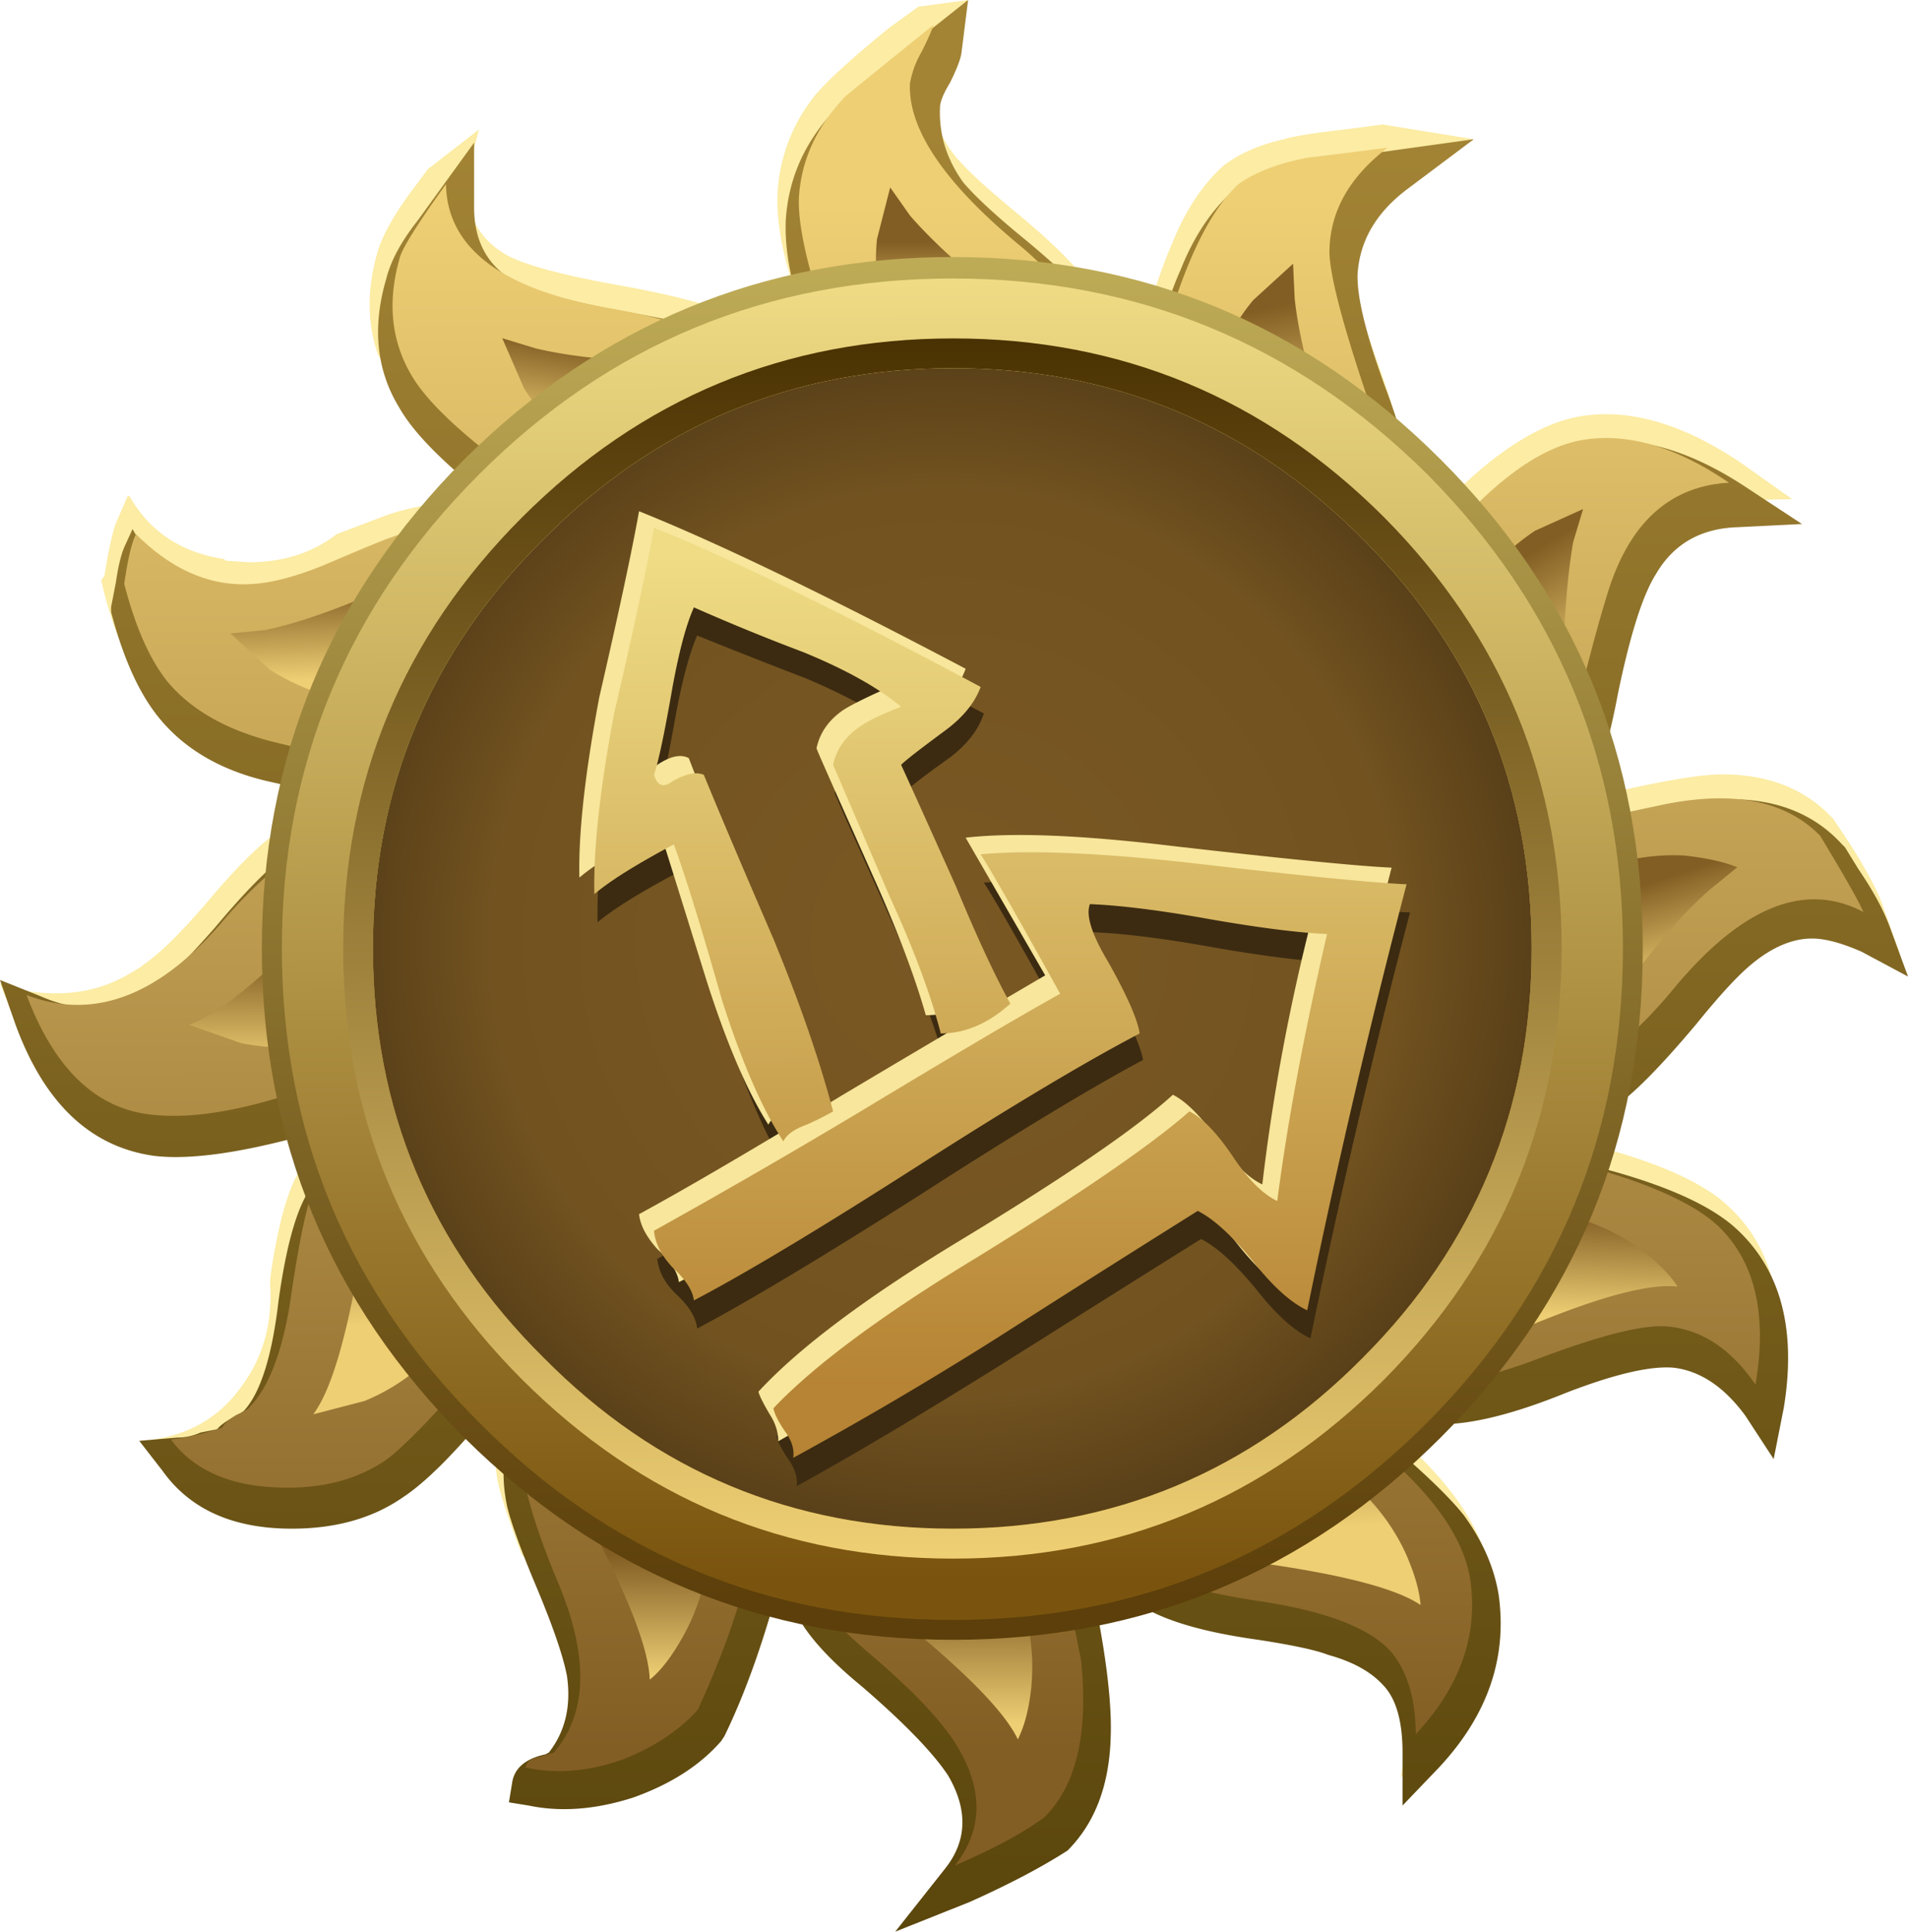 <svg xmlns="http://www.w3.org/2000/svg" viewBox="0 0 46.039 46.602"><defs><linearGradient id="k" y2="-889.19" gradientUnits="userSpaceOnUse" x2="1637.6" gradientTransform="matrix(0 -.64 -.64 .001 -551.1 1079.9)" y1="-889.19" x1="1635"><stop offset="0" stop-color="#835e24"/><stop offset="1" stop-color="#eecf74"/></linearGradient><linearGradient id="a" y2="-889.84" gradientUnits="userSpaceOnUse" x2="1684.1" gradientTransform="matrix(0 -.64 -.64 .001 -551.1 1079.9)" y1="-889.84" x1="1631.6"><stop offset="0" stop-color="#a38435"/><stop offset="1" stop-color="#5c470d"/></linearGradient><linearGradient id="c" y2="-959.24" gradientUnits="userSpaceOnUse" x2="1639.1" gradientTransform="scale(-.64 .64) rotate(-88.181 1301.439 399.23)" y1="-959.24" x1="1636"><stop offset="0" stop-color="#835e24"/><stop offset="1" stop-color="#eecf74"/></linearGradient><linearGradient id="d" y2="-783.14" gradientUnits="userSpaceOnUse" x2="1734.5" gradientTransform="matrix(.044 -.638 -.638 -.044 -551.1 1079.9)" y1="-783.14" x1="1729.8"><stop offset="0" stop-color="#835e24"/><stop offset="1" stop-color="#eecf74"/></linearGradient><linearGradient id="e" y2="-889.55" gradientUnits="userSpaceOnUse" x2="1679.7" gradientTransform="matrix(0 -.64 -.64 .001 -551.1 1079.9)" y1="-889.55" x1="1675.7"><stop offset="0" stop-color="#835e24"/><stop offset="1" stop-color="#eecf74"/></linearGradient><linearGradient id="f" y2="-880.23" gradientUnits="userSpaceOnUse" x2="1678.3" gradientTransform="matrix(0 -.64 -.64 .001 -551.1 1079.9)" y1="-880.23" x1="1674.6"><stop offset="0" stop-color="#835e24"/><stop offset="1" stop-color="#eecf74"/></linearGradient><linearGradient id="g" y2="-757.33" gradientUnits="userSpaceOnUse" x2="1726.4" gradientTransform="matrix(.044 -.638 -.638 -.044 -551.1 1079.9)" y1="-757.33" x1="1721.6"><stop offset="0" stop-color="#835e24"/><stop offset="1" stop-color="#eecf74"/></linearGradient><linearGradient id="h" y2="-871.13" gradientUnits="userSpaceOnUse" x2="1659.9" gradientTransform="matrix(0 -.64 -.64 .001 -551.1 1079.9)" y1="-871.13" x1="1656.6"><stop offset="0" stop-color="#835e24"/><stop offset="1" stop-color="#eecf74"/></linearGradient><linearGradient id="i" y2="-811.92" gradientUnits="userSpaceOnUse" x2="1680.5" gradientTransform="scale(.64 -.64) rotate(87.901 444.65 -1290.39)" y1="-811.92" x1="1677.7"><stop offset="0" stop-color="#835e24"/><stop offset="1" stop-color="#eecf74"/></linearGradient><linearGradient id="j" y2="-1122.9" gradientUnits="userSpaceOnUse" x2="1487.3" gradientTransform="matrix(-.099 -.632 -.632 .099 -551.1 1079.9)" y1="-1122.9" x1="1484.5"><stop offset="0" stop-color="#835e24"/><stop offset="1" stop-color="#eecf74"/></linearGradient><linearGradient id="b" y2="889.64" gradientUnits="userSpaceOnUse" x2="-1636.6" gradientTransform="matrix(0 .64 .64 .001 -551.1 1079.9)" y1="889.64" x1="-1683.3"><stop offset="0" stop-color="#835e24"/><stop offset="1" stop-color="#eecf74"/></linearGradient><linearGradient id="l" y2="-546.91" gradientUnits="userSpaceOnUse" x2="1790.1" gradientTransform="matrix(.13 -.627 -.627 -.13 -551.1 1079.9)" y1="-546.91" x1="1785.9"><stop offset="0" stop-color="#835e24"/><stop offset="1" stop-color="#eecf74"/></linearGradient><linearGradient id="m" y2="77.07" gradientUnits="userSpaceOnUse" x2="1881.3" gradientTransform="matrix(.331 -.548 -.548 -.331 -551.1 1079.9)" y1="77.07" x1="1877.2"><stop offset="0" stop-color="#835e24"/><stop offset="1" stop-color="#eecf74"/></linearGradient><linearGradient id="n" y2="-352.58" gradientUnits="userSpaceOnUse" x2="1858.2" gradientTransform="matrix(.198 -.609 -.609 -.198 -551.1 1079.9)" y1="-352.58" x1="1855.1"><stop offset="0" stop-color="#835e24"/><stop offset="1" stop-color="#eecf74"/></linearGradient><linearGradient id="s" y2="-5.402" gradientUnits="userSpaceOnUse" x2="16343" gradientTransform="matrix(0 .64 -.64 -.001 11.619 -10433)" y1="-5.402" x1="16318"><stop offset="0" stop-color="#b68434"/><stop offset="1" stop-color="#efdc85"/></linearGradient><linearGradient id="p" y2="889.87" gradientUnits="userSpaceOnUse" x2="-1638.1" gradientTransform="matrix(0 .64 .64 .001 -551.1 1079.9)" y1="889.87" x1="-1678.7"><stop offset="0" stop-color="#5c3f0a"/><stop offset="1" stop-color="#bfac57"/></linearGradient><linearGradient id="q" y2="889.87" gradientUnits="userSpaceOnUse" x2="-1638.7" gradientTransform="matrix(0 .64 .64 .001 -551.1 1079.9)" y1="889.87" x1="-1678.2"><stop offset="0" stop-color="#7a540e"/><stop offset="1" stop-color="#efdc85"/></linearGradient><linearGradient id="r" y2="-889.78" gradientUnits="userSpaceOnUse" x2="1674.6" gradientTransform="matrix(0 -.64 -.64 .001 -551.1 1079.9)" y1="-889.78" x1="1638"><stop offset="0" stop-color="#4b3202"/><stop offset="1" stop-color="#eecf74"/></linearGradient><linearGradient id="t" y2="-12.279" gradientUnits="userSpaceOnUse" x2="16343" gradientTransform="matrix(0 .64 -.64 -.001 11.619 -10433)" y1="-12.279" x1="16318"><stop offset="0" stop-color="#b68434"/><stop offset="1" stop-color="#efdc85"/></linearGradient><radialGradient id="o" gradientUnits="userSpaceOnUse" cy="1657.5" cx="889.58" gradientTransform="matrix(.64 0 0 .64 -551.1 -1041.7)" r="19.099"><stop offset="0" stop-color="#7a5824"/><stop offset=".71" stop-color="#725320"/><stop offset="1" stop-color="#523a16"/></radialGradient></defs><path d="M30.962 3.364c.263-.083.772-.16 1.518-.245l.88-.116 2.201.356-1.801.562c-.801.561-1.201 1.24-1.201 2.041-.025.532.19 1.426.643 2.68.372 1.011.587 1.772.64 2.281.08.849-.12 1.611-.6 2.28l-.522.595c.507-.185 1.186-.702 2.041-1.557 1.254-1.309 2.388-2.04 3.398-2.202 1.177-.186 2.456.19 3.843 1.123l1.24.879-1.523.038c-.879.054-1.534.445-1.958 1.163-.347.532-.655 1.494-.924 2.881-.292 1.25-.517 2.065-.678 2.436l-.039.123-.078.077c-.455.377-1.055.684-1.802.923.586-.029 1.357-.19 2.32-.483 1.44-.342 2.436-.517 2.997-.517 1.124 0 2.017.356 2.682 1.079l.4.6c.371.586.625 1.055.761 1.402l.44 1.24-1.163-.601a2.151 2.151 0 00-1.157-.323c-.483 0-.976.215-1.479.64-.322.27-.762.748-1.324 1.442-.717.853-1.288 1.455-1.718 1.801-.718.561-1.494.84-2.319.84-.376 0-.655-.025-.84-.079.131.21.717.45 1.757.719l.562.121c1.626.4 2.773.879 3.437 1.441 1.148.987 1.549 2.465 1.201 4.438l-.2 1.24-.678-1.04c-.533-.746-1.118-1.133-1.758-1.161-.537-.054-1.386.146-2.564.6-1.41.507-2.426.762-3.037.762l-.8-.084c-.43-.077-.894-.346-1.401-.796l-.24-.244c.161.43.693 1.07 1.602 1.924 1.333 1.173 2.08 2.29 2.236 3.36.215 1.494-.263 2.866-1.436 4.121l-.722.757c.215-1.064.038-2.027-.518-2.882-.645-.932-1.577-1.396-2.802-1.396-.562 0-1.027.093-1.402.279-.903-.186-1.597-.479-2.08-.879-.342-.293-.625-.776-.84-1.441l-.156-.478h-.044c.03.37.122 1.08.283 2.12.264 1.385.386 2.435.356 3.158-.054 1.172-.41 2.105-1.079 2.802-.56.397-1.332.812-2.318 1.237l-.118.043a3.928 3.928 0 00.039-2.525c-.293-.902-.84-1.557-1.64-1.957l-1.08-.923c-.908-.772-1.43-1.45-1.563-2.036-.053-.376-.01-.83.123-1.362l.077-.479c-.13.269-.277.747-.438 1.44l-.157.679a20.65 20.65 0 01-1.162 3.12l-.083.122c-.878.986-2.026 1.519-3.437 1.596a3.439 3.439 0 00.439-1.678c0-.587-.068-1.24-.2-1.959-.078-.746-.547-1.401-1.402-1.963-.317-.825-.517-1.435-.6-1.84-.102-.688-.04-1.305.2-1.836.054-.161.244-.43.562-.801l.44-.561-.157-.162c-.43.19-1.03.723-1.802 1.602-.746.855-1.318 1.411-1.724 1.68-.717.507-1.611.761-2.675.761-1.416 0-2.456-.469-3.12-1.401l-.322-.2c1.04-.079 1.84-.503 2.402-1.279.531-.694.771-1.519.718-2.481v-.157c.161-1.147.376-1.977.64-2.48.321-.64.922-1.147 1.801-1.523l.64-.318-.084-.239c-.479.024-1.25.2-2.319.518-1.572.454-2.797.63-3.677.522-1.548-.215-2.665-1.28-3.359-3.198l-.161-.4c.4.161.855.238 1.362.238.664 0 1.28-.17 1.837-.517l.2-.121.043-.04c.372-.244.894-.747 1.558-1.523.669-.796 1.225-1.357 1.68-1.68.722-.557 1.509-.84 2.362-.84l.64.083v-.083c-.107-.269-.893-.517-2.363-.757l-1.079-.2c-1.148-.293-2.011-.815-2.598-1.563-.507-.585-.893-1.44-1.162-2.559l-.039-.16.079-.117.082-.484c.08-.4.147-.664.2-.796l.28-.644h.038c.484.854 1.24 1.363 2.28 1.523l.044.04.557.038c.83 0 1.538-.225 2.124-.678l1.157-.44a5.795 5.795 0 011.602-.322c.586-.025 1.04.054 1.357.244.108.024.23.131.361.318.4.346.625.532.68.561 0-.323-.572-.948-1.72-1.88l-.2-.161c-1.147-.987-1.865-1.827-2.158-2.519l-.083-.128c-.269-.77-.269-1.61 0-2.52.131-.4.385-.848.756-1.357l.445-.6 1.235-.958-.317 1.237c0 .83.332 1.425 1.001 1.801.454.239 1.348.479 2.681.717 1.357.245 2.304.494 2.837.763.962.454 1.547 1.161 1.762 2.119h.161c.054-.664-.097-1.519-.438-2.559-.353-.986-.509-1.826-.484-2.52a4.107 4.107 0 01.922-2.401c.293-.348.88-.88 1.758-1.598l.719-.522 1.201-.162-.401.602c-.024.215-.118.453-.278.722a2.191 2.191 0 00-.24.64c-.029.639.171 1.24.601 1.796.264.323.772.787 1.518 1.402.934.771 1.559 1.416 1.88 1.918.509.88.611 1.857.317 2.92l.123.084c.077-.084.254-.601.522-1.562l.078-.279c.317-1.094.586-1.88.801-2.363.318-.796.733-1.426 1.24-1.88.371-.288.85-.503 1.441-.635z" fill-rule="evenodd" fill="#fceca4"/><path d="M35.934 18.914c-.383.168-.704.254-.957.254-.383 0-.782-.172-1.184-.511-.258-.215-.609-.598-1.059-1.153-.574-.683-1.031-1.16-1.375-1.441-.574-.445-1.195-.672-1.855-.672-.274 0-.488.02-.641.051.102-.164.563-.352 1.375-.563l.485-.093c1.277-.321 2.183-.704 2.718-1.153.914-.789 1.247-1.961.993-3.519l-.196-.993-.543.832c-.406.555-.863.864-1.375.93-.449.043-1.14-.117-2.082-.48-1-.407-1.812-.61-2.429-.61l-.61.063c-.297.066-.683.277-1.152.64l-.192.192c.172-.406.598-.914 1.282-1.535.511-.45.886-.821 1.121-1.117.359-.493.586-1.004.672-1.54.168-1.214-.215-2.324-1.153-3.328l-.703-.734v1.023c0 .618-.129 1.055-.386 1.313-.235.254-.586.445-1.055.574-.215.086-.66.184-1.344.289-1.238.172-2.07.449-2.496.832-.297.278-.535.66-.703 1.153L20.961 8l-.031-.031c.019-.277.093-.832.222-1.664.215-1.09.309-1.93.289-2.527-.023-.942-.3-1.676-.832-2.211-.492-.317-1.121-.649-1.886-.992L17.281 0l.961 1.215c.426.535.446 1.133.063 1.793-.278.426-.821.992-1.633 1.695l-.192.161c-.722.617-1.14 1.164-1.246 1.632-.043.278-.011.629.094 1.055l.067.383c-.106-.234-.227-.606-.352-1.117l-.129-.547c-.277-.957-.586-1.789-.93-2.496l-.062-.094c-.406-.469-.973-.832-1.695-1.09-.727-.234-1.399-.285-2.02-.156l-.383.062.063.383c.043.278.258.461.64.543l.067.035c.316.403.433.895.351 1.473-.066.359-.257.926-.578 1.695-.297.703-.488 1.227-.574 1.567-.129.597-.086 1.133.129 1.601.082.192.242.403.476.641.215.277.321.426.321.445l-.125.098c-.344-.149-.824-.574-1.442-1.281-.554-.641-1.015-1.078-1.375-1.313-.578-.402-1.293-.605-2.144-.605-1.133 0-1.965.371-2.496 1.117l-.449.578.738.063c.148 0 .297.031.445.097l.32.063c.067.086.204.179.418.289l.094.062c.32.34.547 1.047.672 2.114.129.937.301 1.609.516 2.015.254.492.734.883 1.437 1.184l.543.254-.094.195c-.406-.023-1.015-.16-1.824-.418-1.301-.363-2.293-.5-2.976-.418C1.738 15.145.844 16 .289 17.536L0 18.368l.801-.321a2.648 2.648 0 011.023-.226c.449 0 .875.16 1.281.48.215.172.567.535 1.055 1.09.535.641.981 1.098 1.344 1.375.578.426 1.207.641 1.891.641l.511-.032v.032c-.086.214-.715.414-1.89.605l-.864.195c-.894.211-1.59.618-2.078 1.215-.386.469-.695 1.153-.929 2.047v.098l.093.48c.043.301.098.524.16.672l.161.352c.492-.895 1.281-1.344 2.371-1.344.875 0 1.554.301 2.047.894l.609.227c.957.34 1.746.363 2.367.063l.32-.254c.168-.196.34-.352.512-.481 0 .297-.461.801-1.379 1.504l-.16.129c-.766.617-1.277 1.148-1.535 1.598-.445.726-.531 1.558-.254 2.496.086.343.285.715.605 1.121l1.09 1.504v-1.246c0-.664.266-1.145.801-1.442.359-.191 1.074-.383 2.145-.578 1.086-.191 1.855-.391 2.3-.605.77-.364 1.227-.93 1.379-1.696l.125.032c.043.511-.074 1.183-.351 2.015-.278.77-.406 1.442-.383 2.016.043.707.289 1.336.734 1.89.258.321.727.747 1.41 1.278l1.376 1.09-.129-1.028c-.02-.125-.094-.316-.223-.574-.129-.211-.191-.371-.191-.48-.02-.512.128-.993.449-1.438.234-.277.64-.652 1.215-1.121.746-.617 1.25-1.129 1.503-1.535.426-.703.524-1.485.29-2.336l.062-.067c.086.11.223.524.418 1.25l.063.223c.253.875.468 1.504.64 1.887.254.64.586 1.144.992 1.508.469.34 1.258.574 2.368.703l2.304.32-1.281-.961c-.598-.449-.918-.992-.961-1.633-.019-.425.152-1.14.516-2.144.297-.789.468-1.399.511-1.824a2.55 2.55 0 00-.48-1.789c-.024-.047-.117-.153-.289-.321l-.129-.16.031-.035c.449.195.985.621 1.602 1.281.511.512.906.863 1.183 1.055.493.363 1.004.59 1.536.672.941.152 1.964-.149 3.074-.895l1.023-.672-1.25-.062c-.703-.024-1.226-.32-1.566-.899-.258-.406-.5-1.171-.735-2.304-.152-.809-.332-1.461-.546-1.95l-.032-.097-.062-.063c-.364-.3-.832-.547-1.41-.738.254.023.863.152 1.824.387.98.273 1.781.414 2.398.414.899 0 1.614-.285 2.145-.863l.066-.067.254-.414c.277-.406.481-.777.609-1.121l.352-.957-.898.48z" fill-rule="evenodd" fill="url(#a)" transform="matrix(1.25 0 0 -1.25 0 46.602)"/><path d="M35.969 19.68c-1.133.598-2.36.098-3.68-1.504-1.387-1.664-2.711-2.25-3.969-1.762-.172-.554.032-.957.61-1.214.125-.063.636-.192 1.535-.383 1.301-.344 2.195-.739 2.687-1.184.723-.683.969-1.707.735-3.074-.469.684-1.032 1.059-1.696 1.121-.449.043-1.269-.16-2.464-.609-1.11-.426-1.973-.575-2.59-.45-.258.047-.512.184-.77.418-.383.301-.617.481-.703.543l-.418-.414c.129-.511.676-1.207 1.633-2.082.898-.808 1.398-1.578 1.504-2.304.152-1.067-.203-2.059-1.055-2.973 0 .68-.16 1.215-.48 1.598-.407.449-1.227.769-2.465.961-1.301.191-2.133.449-2.496.769-.192.168-.352.414-.481.734-.191.532-.308.844-.351.93-.082.082-.192.082-.317 0l-.351-.195c0-.66.156-1.781.48-3.36.149-1.406-.086-2.421-.707-3.039-.402-.296-.98-.609-1.726-.929.554.707.554 1.496 0 2.371-.301.469-.864 1.054-1.696 1.758-.32.277-.554.504-.703.671-.301.301-.48.59-.547.864-.019.152.02.523.129 1.121.086.449.02.769-.191.961-.321-.172-.567-.492-.738-.961a25.553 25.553 0 01-.321-1.344c-.168-.683-.469-1.492-.894-2.433-.364-.403-.844-.723-1.442-.958-.66-.238-1.289-.289-1.886-.16.023.106.097.172.222.192.067.019.172.051.321.093.664.77.683 1.879.066 3.329-.66 1.578-.863 2.648-.609 3.199.343.43.578.738.703.93.238.363.121.66-.352.894-.445-.125-.969-.531-1.566-1.215-.727-.812-1.227-1.312-1.504-1.504-.578-.383-1.281-.554-2.114-.511-.917.043-1.589.351-2.015.925.258.024.586.098.992.227.043.082.137.168.289.254.149.062.234.117.254.16.363.383.617 1.055.77 2.016.168 1.171.328 1.921.476 2.242.195.359.504.648.93.863.746.363 1.14.555 1.183.574-.129.407-.265.664-.418.77-.445 0-1.246-.172-2.398-.512-1.004-.301-1.836-.406-2.496-.32-1.043.129-1.836.894-2.367 2.304 1.281-.492 2.527-.031 3.746 1.375 1.277 1.516 2.515 2.145 3.711 1.887.383.535.168.93-.641 1.184-1.09.215-1.824.375-2.207.48-.832.235-1.461.61-1.887 1.121-.343.426-.621 1.055-.836 1.887.067.469.141.789.227.961.703-.703 1.461-1.023 2.27-.961.363.024.812.141 1.343.356.793.339 1.231.519 1.317.543.871.32 1.566.339 2.078.062.062-.02.289-.223.672-.605.383-.278.629-.239.734.125.129.429-.426 1.121-1.664 2.082-.723.574-1.203 1.066-1.437 1.472-.387.66-.461 1.406-.227 2.239.043.191.344.671.898 1.441.02-1.238 1.086-2.039 3.2-2.402 2.195-.383 3.359-1.129 3.488-2.239a.53.53 0 01.445-.066c.172.043.301.105.387.191.105.578.008 1.301-.289 2.176-.301.941-.438 1.633-.418 2.082.043.723.344 1.375.898 1.953.02.02.586.481 1.696 1.375-.02-.086-.098-.258-.223-.511a1.84 1.84 0 01-.227-.61c-.043-.875.653-1.91 2.082-3.101 1.301-1.067 1.75-2.211 1.344-3.426.34-.469.641-.492.895-.063.086.125.258.606.511 1.438.426 1.601.93 2.668 1.504 3.199.321.234.77.406 1.344.516.344.039.856.105 1.539.191-.726-.555-1.097-1.207-1.121-1.953-.019-.406.223-1.363.734-2.879.387-1.152.344-2.047-.125-2.687-.085-.153-.246-.333-.48-.543-.105-.215.012-.43.352-.641.531.148 1.246.68 2.144 1.598.832.875 1.598 1.367 2.305 1.472.851.129 1.781-.148 2.781-.832-1.109-.062-1.879-.734-2.305-2.015-.234-.727-.531-1.868-.894-3.426-.364-.317-.981-.598-1.856-.832 0-.192.063-.403.192-.641.215 0 1.363.227 3.457.672 1.429.32 2.484.129 3.168-.574.488-.809.765-1.297.832-1.469z" fill-rule="evenodd" fill="url(#b)" transform="matrix(1.25 0 0 -1.25 0 46.602)"/><path d="M26.113 13.536l.957.226a9.76 9.76 0 002.145.191c.941-.023 1.75-.277 2.433-.769.34-.254.586-.5.735-.734-.531.062-1.473-.184-2.817-.739-.66-.254-1.429-.031-2.304.672l-1.149 1.153z" fill-rule="evenodd" fill="url(#c)" transform="matrix(1.25 0 0 -1.25 0 46.602)"/><path d="M22.559 10.368l.929-.286a9.676 9.676 0 001.95-.929c.792-.492 1.355-1.11 1.699-1.856.168-.383.265-.715.285-.992-.445.301-1.387.555-2.817.77-.679.082-1.226.66-1.628 1.726l-.418 1.567z" fill-rule="evenodd" fill="url(#d)" transform="matrix(1.25 0 0 -1.25 0 46.602)"/><path d="M19.395 7.2c.425-.832.593-1.664.511-2.497-.043-.402-.129-.734-.258-.992-.234.492-.906 1.196-2.015 2.114-.555.449-.735 1.226-.543 2.336l.445 1.535.641-.703A9.026 9.026 0 0019.395 7.2z" fill-rule="evenodd" fill="url(#e)" transform="matrix(1.25 0 0 -1.25 0 46.602)"/><path d="M12.992 11.2l.32-.895c.211-.746.34-1.461.383-2.144.063-.918-.105-1.739-.511-2.465-.215-.383-.426-.66-.641-.832-.02.554-.363 1.472-1.023 2.754-.321.617-.172 1.394.449 2.335l1.023 1.247z" fill-rule="evenodd" fill="url(#f)" transform="matrix(1.25 0 0 -1.25 0 46.602)"/><path d="M10.273 14.688l-.32-.895a9.054 9.054 0 00-.992-1.922c-.516-.765-1.152-1.312-1.922-1.628l-.992-.258c.32.426.609 1.355.863 2.785.129.683.727 1.203 1.793 1.566a6.18 6.18 0 001.57.352z" fill-rule="evenodd" fill="url(#g)" transform="matrix(1.25 0 0 -1.25 0 46.602)"/><path d="M9.824 19.008a9.942 9.942 0 00-2.687-1.597c-.856-.344-1.688-.43-2.496-.258l-.993.351c.512.172 1.278.778 2.305 1.824.488.493 1.277.586 2.367.29a6.423 6.423 0 001.504-.61z" fill-rule="evenodd" fill="url(#h)" transform="matrix(1.25 0 0 -1.25 0 46.602)"/><path d="M10.754 24.129c-.984-.34-2.02-.5-3.106-.48-.918.023-1.726.258-2.433.703l-.766.703.672.066c.598.125 1.313.372 2.145.735.66.277 1.437.074 2.336-.61.445-.339.832-.71 1.152-1.117z" fill-rule="evenodd" fill="url(#i)" transform="matrix(1.25 0 0 -1.25 0 46.602)"/><path d="M15.039 27.297a9.562 9.562 0 00-3.008.832c-.832.383-1.472.938-1.918 1.664l-.418.961.641-.195c.617-.148 1.375-.234 2.273-.254.703-.023 1.321-.523 1.856-1.504a7.968 7.968 0 00.574-1.504z" fill-rule="evenodd" fill="url(#j)" transform="matrix(1.25 0 0 -1.25 0 46.602)"/><path d="M19.234 31.582c.551-.445.735-1.226.543-2.332a5.828 5.828 0 00-.449-1.539 9.665 9.665 0 00-1.887 2.496c-.429.813-.597 1.633-.511 2.465l.254.992.382-.543c.407-.468.961-.98 1.668-1.539z" fill-rule="evenodd" fill="url(#k)" transform="matrix(1.25 0 0 -1.25 0 46.602)"/><path d="M23.457 26.016a9.508 9.508 0 00-.191 3.137c.082.918.394 1.695.925 2.336l.77.703.031-.672c.063-.598.235-1.336.512-2.207.215-.664-.063-1.41-.832-2.242a6.155 6.155 0 00-1.215-1.055z" fill-rule="evenodd" fill="url(#l)" transform="matrix(1.25 0 0 -1.25 0 46.602)"/><path d="M27.199 22.078A8.962 8.962 0 0028 25.086c.383.832.93 1.485 1.633 1.953l.926.418-.192-.64c-.105-.621-.168-1.375-.191-2.274 0-.703-.488-1.32-1.473-1.855a6.79 6.79 0 00-1.504-.61z" fill-rule="evenodd" fill="url(#m)" transform="matrix(1.25 0 0 -1.25 0 46.602)"/><path d="M27.648 18.176a9.728 9.728 0 002.399 1.953c.812.469 1.633.684 2.465.641.426-.047.765-.121 1.023-.227l-.512-.418c-.468-.402-.968-.968-1.503-1.695-.426-.574-1.196-.789-2.305-.641l-1.567.387z" fill-rule="evenodd" fill="url(#n)" transform="matrix(1.25 0 0 -1.25 0 46.602)"/><path d="M30.434 19.039c0-3.367-1.184-6.238-3.555-8.605-2.387-2.391-5.27-3.586-8.637-3.586-3.371 0-6.25 1.195-8.64 3.586-2.391 2.367-3.586 5.238-3.586 8.605 0 3.372 1.195 6.25 3.586 8.641 2.386 2.391 5.269 3.582 8.64 3.582s6.25-1.191 8.637-3.582c2.367-2.391 3.555-5.269 3.555-8.641z" fill-rule="evenodd" fill="url(#o)" transform="matrix(1.25 0 0 -1.25 0 46.602)"/><path d="M26.305 11.075c2.175 2.175 3.261 4.808 3.261 7.902s-1.086 5.726-3.261 7.902c-2.176 2.199-4.813 3.297-7.907 3.297-3.093 0-5.726-1.098-7.902-3.297-2.199-2.176-3.297-4.808-3.297-7.902s1.102-5.731 3.297-7.902c2.176-2.2 4.809-3.297 7.902-3.297 3.094 0 5.731 1.097 7.907 3.297zm1.504 17.339c2.601-2.601 3.902-5.746 3.902-9.437s-1.301-6.836-3.902-9.441c-2.606-2.602-5.739-3.903-9.411-3.903-3.668 0-6.812 1.301-9.437 3.903-2.602 2.605-3.906 5.75-3.906 9.441 0 3.668 1.3 6.816 3.906 9.437 2.625 2.606 5.769 3.907 9.437 3.907 3.672 0 6.805-1.301 9.411-3.907z" fill-rule="evenodd" fill="url(#p)" transform="matrix(1.25 0 0 -1.25 0 46.602)"/><path d="M26.305 11.075c2.175 2.175 3.261 4.808 3.261 7.902s-1.086 5.726-3.261 7.902c-2.176 2.199-4.813 3.297-7.907 3.297-3.093 0-5.726-1.098-7.902-3.297-2.199-2.176-3.297-4.808-3.297-7.902s1.102-5.731 3.297-7.902c2.176-2.2 4.809-3.297 7.902-3.297 3.094 0 5.731 1.097 7.907 3.297zm1.246 17.054c2.519-2.539 3.777-5.59 3.777-9.152 0-3.563-1.258-6.613-3.777-9.152-2.539-2.539-5.586-3.809-9.153-3.809-3.582 0-6.632 1.27-9.148 3.809-2.539 2.539-3.809 5.589-3.809 9.152 0 3.562 1.27 6.613 3.809 9.152 2.516 2.516 5.566 3.778 9.148 3.778 3.567-.004 6.614-1.262 9.153-3.778z" fill-rule="evenodd" fill="url(#q)" transform="matrix(1.25 0 0 -1.25 0 46.602)"/><path d="M26.305 11.075c2.175 2.175 3.261 4.808 3.261 7.902s-1.086 5.726-3.261 7.902c-2.176 2.199-4.813 3.297-7.907 3.297-3.093 0-5.726-1.098-7.902-3.297-2.199-2.176-3.297-4.808-3.297-7.902s1.102-5.731 3.297-7.902c2.176-2.2 4.809-3.297 7.902-3.297 3.094 0 5.731 1.097 7.907 3.297zm.414 16.222c2.285-2.304 3.426-5.078 3.426-8.32s-1.141-6.016-3.426-8.32C24.414 8.352 21.641 7.2 18.398 7.2c-3.242 0-6.011 1.152-8.32 3.457-2.301 2.304-3.453 5.078-3.453 8.32s1.152 6.016 3.453 8.32c2.309 2.305 5.078 3.453 8.32 3.453 3.243 0 6.016-1.148 8.321-3.453z" fill-rule="evenodd" fill="url(#r)" transform="matrix(1.25 0 0 -1.25 0 46.602)"/><path d="M21.821 17.69c-.561-.45-1.347-.888-2.359-1.318a162.138 162.138 0 01-2.64-1.04c-.186.43-.362 1.079-.523 1.957-.185 1.04-.333 1.74-.439 2.08.082.245.229.3.439.162.322-.214.576-.264.761-.162.348.91.894 2.233 1.641 3.96.64 1.578 1.118 2.965 1.44 4.162-.082.082-.292.19-.638.321-.27.107-.44.24-.523.401-.504-.801-1.001-1.949-1.48-3.442l-1.158-3.717c-.907.48-1.547.88-1.923 1.197-.024-1.064.137-2.519.483-4.36.48-2.08.8-3.57.958-4.478 1.87.748 4.491 2.011 7.88 3.799-.131.4-.415.761-.84 1.079-.639.453-1 .737-1.079.84.185.4.615 1.372 1.279 2.92a45.66 45.66 0 001.362 2.802c-.507.504-1.068.748-1.678.718-.269-.933-.684-2.027-1.242-3.282-.907-2.026-1.376-3.076-1.4-3.158.078-.372.293-.679.64-.918.16-.107.507-.279 1.04-.522z" fill-rule="evenodd" fill="#3c2b11"/><path d="M29.262 22.852c-1.2-.215-2.162-.333-2.88-.361-.107.267.04.736.44 1.401.453.8.707 1.363.76 1.679-1.255.67-3.04 1.748-5.36 3.242-2.35 1.494-4.146 2.574-5.4 3.238-.025-.264-.2-.547-.518-.84-.269-.264-.415-.546-.444-.84 1.123-.61 2.763-1.558 4.921-2.836 2.159-1.31 3.789-2.272 4.878-2.882-1.064-1.918-1.704-3.042-1.919-3.358 1.148-.108 2.818-.046 5 .2 2.774.317 4.536.492 5.284.517a194.865 194.865 0 00-2.403 10.277c-.4-.185-.84-.585-1.318-1.196-.508-.615-.948-1.015-1.323-1.201-1.065.665-2.676 1.68-4.84 3.042-1.919 1.197-3.559 2.173-4.916 2.92.023-.214-.044-.43-.2-.644-.162-.24-.254-.424-.284-.557.986-1.04 2.627-2.256 4.922-3.642 2.48-1.519 4.17-2.69 5.078-3.52.322.16.684.522 1.079 1.084.376.556.737.917 1.085 1.078.238-1.865.638-4.013 1.196-6.44-.665-.03-1.611-.146-2.838-.361z" fill-rule="evenodd" fill="#3c2b11"/><path d="M16.381 14.213c-.213.425-.385 1.094-.521 1.998-.186 1.07-.332 1.762-.44 2.08.083.245.23.297.44.161.321-.215.575-.264.761-.161.347.908.894 2.231 1.64 3.96.64 1.577 1.119 2.963 1.442 4.16a7.065 7.065 0 01-.64.322c-.27.108-.44.24-.523.4-.508-.8-1.001-1.947-1.48-3.441-.746-2.398-1.133-3.639-1.161-3.716-.904.478-1.544.878-1.919 1.196-.025-1.065.136-2.52.482-4.36.48-2.08.797-3.575.958-4.478 1.865.747 4.492 2.012 7.881 3.8-.132.37-.415.732-.84 1.078-.64.454-1.001.737-1.08.84.079.185.504 1.147 1.28 2.88.508 1.172.961 2.12 1.358 2.842-.479.48-1.04.718-1.68.718-.264-.933-.679-2.026-1.24-3.281-.904-2.027-1.373-3.077-1.397-3.159.078-.371.293-.679.64-.919.16-.107.508-.282 1.04-.522-.562-.454-1.348-.893-2.363-1.318a58.385 58.385 0 01-2.638-1.08z" fill-rule="evenodd" fill="#f7e69b"/><path d="M28.819 21.772c-1.196-.215-2.159-.331-2.876-.361-.108.24.038.693.438 1.362.455.771.694 1.348.719 1.719-1.172.64-2.96 1.719-5.356 3.242-2.271 1.465-4.054 2.53-5.363 3.198-.028-.239-.2-.508-.521-.8-.264-.294-.411-.571-.44-.84 1.176-.64 2.813-1.601 4.921-2.881a729.606 729.606 0 014.879-2.88c-1.201-2.08-1.841-3.184-1.919-3.322 1.148-.13 2.813-.062 5 .202 2.798.321 4.56.492 5.278.521a236.687 236.687 0 00-2.398 10.24c-.4-.161-.84-.548-1.322-1.158-.504-.645-.943-1.04-1.319-1.2-.454.263-2.065 1.264-4.839 2.998-1.972 1.225-3.613 2.216-4.922 2.959 0-.21-.063-.425-.2-.64-.156-.264-.254-.454-.278-.557.987-1.07 2.627-2.294 4.922-3.682 2.505-1.518 4.2-2.68 5.078-3.481.322.161.679.522 1.079 1.08.376.561.733.922 1.079 1.083a48.7 48.7 0 011.201-6.44c-.664-.03-1.611-.147-2.841-.362z" fill-rule="evenodd" fill="#f7e69b"/><path d="M17.395 23.641c-.43.359-1.059.715-1.891 1.055a41.1 41.1 0 00-2.109.863c-.153-.34-.29-.863-.418-1.566-.149-.856-.266-1.411-.352-1.665.063-.214.18-.257.352-.128.257.148.457.191.609.128.297-.726.746-1.781 1.344-3.167.511-1.239.894-2.348 1.152-3.329a5.213 5.213 0 00-.512-.257c-.238-.086-.386-.192-.449-.321-.406.621-.801 1.528-1.183 2.723-.387 1.363-.696 2.367-.93 3.008-.727-.387-1.238-.707-1.535-.961-.02.851.105 2.015.382 3.488.387 1.664.641 2.859.77 3.582 1.492-.598 3.594-1.621 6.305-3.07-.11-.301-.332-.578-.672-.832-.492-.364-.781-.586-.863-.672.167-.363.519-1.141 1.054-2.336.406-.981.758-1.738 1.055-2.273-.426-.383-.875-.575-1.344-.575-.191.746-.523 1.633-.992 2.657l-1.086 2.527c.063.297.234.543.512.734.148.11.414.235.801.387z" fill-rule="evenodd" fill="url(#s)" transform="matrix(1.25 0 0 -1.25 0 46.602)"/><path d="M23.344 19.543c-.961.172-1.727.266-2.305.289-.082-.214.035-.586.356-1.121.359-.64.562-1.097.605-1.375-1.023-.535-2.453-1.386-4.289-2.562-1.899-1.215-3.336-2.078-4.316-2.59-.024.191-.161.406-.418.641-.215.234-.332.468-.352.703a146.31 146.31 0 013.937 2.273c1.727 1.043 3.028 1.813 3.903 2.301-.852 1.539-1.367 2.434-1.535 2.691.918.086 2.25.032 4-.16 2.218-.258 3.625-.394 4.222-.418a156.81 156.81 0 01-1.918-8.222c-.32.148-.672.468-1.058.96-.403.489-.758.809-1.055.958a533.348 533.348 0 01-3.84-2.43 72.122 72.122 0 00-3.969-2.336c.024.168-.031.34-.16.512-.129.191-.203.339-.222.445.789.832 2.101 1.805 3.933 2.914 2.008 1.238 3.371 2.176 4.098 2.816.254-.129.531-.418.832-.863.297-.449.586-.738.863-.867.192 1.496.512 3.211.961 5.152-.535.024-1.289.117-2.273.289z" fill-rule="evenodd" fill="url(#t)" transform="matrix(1.25 0 0 -1.25 0 46.602)"/></svg>